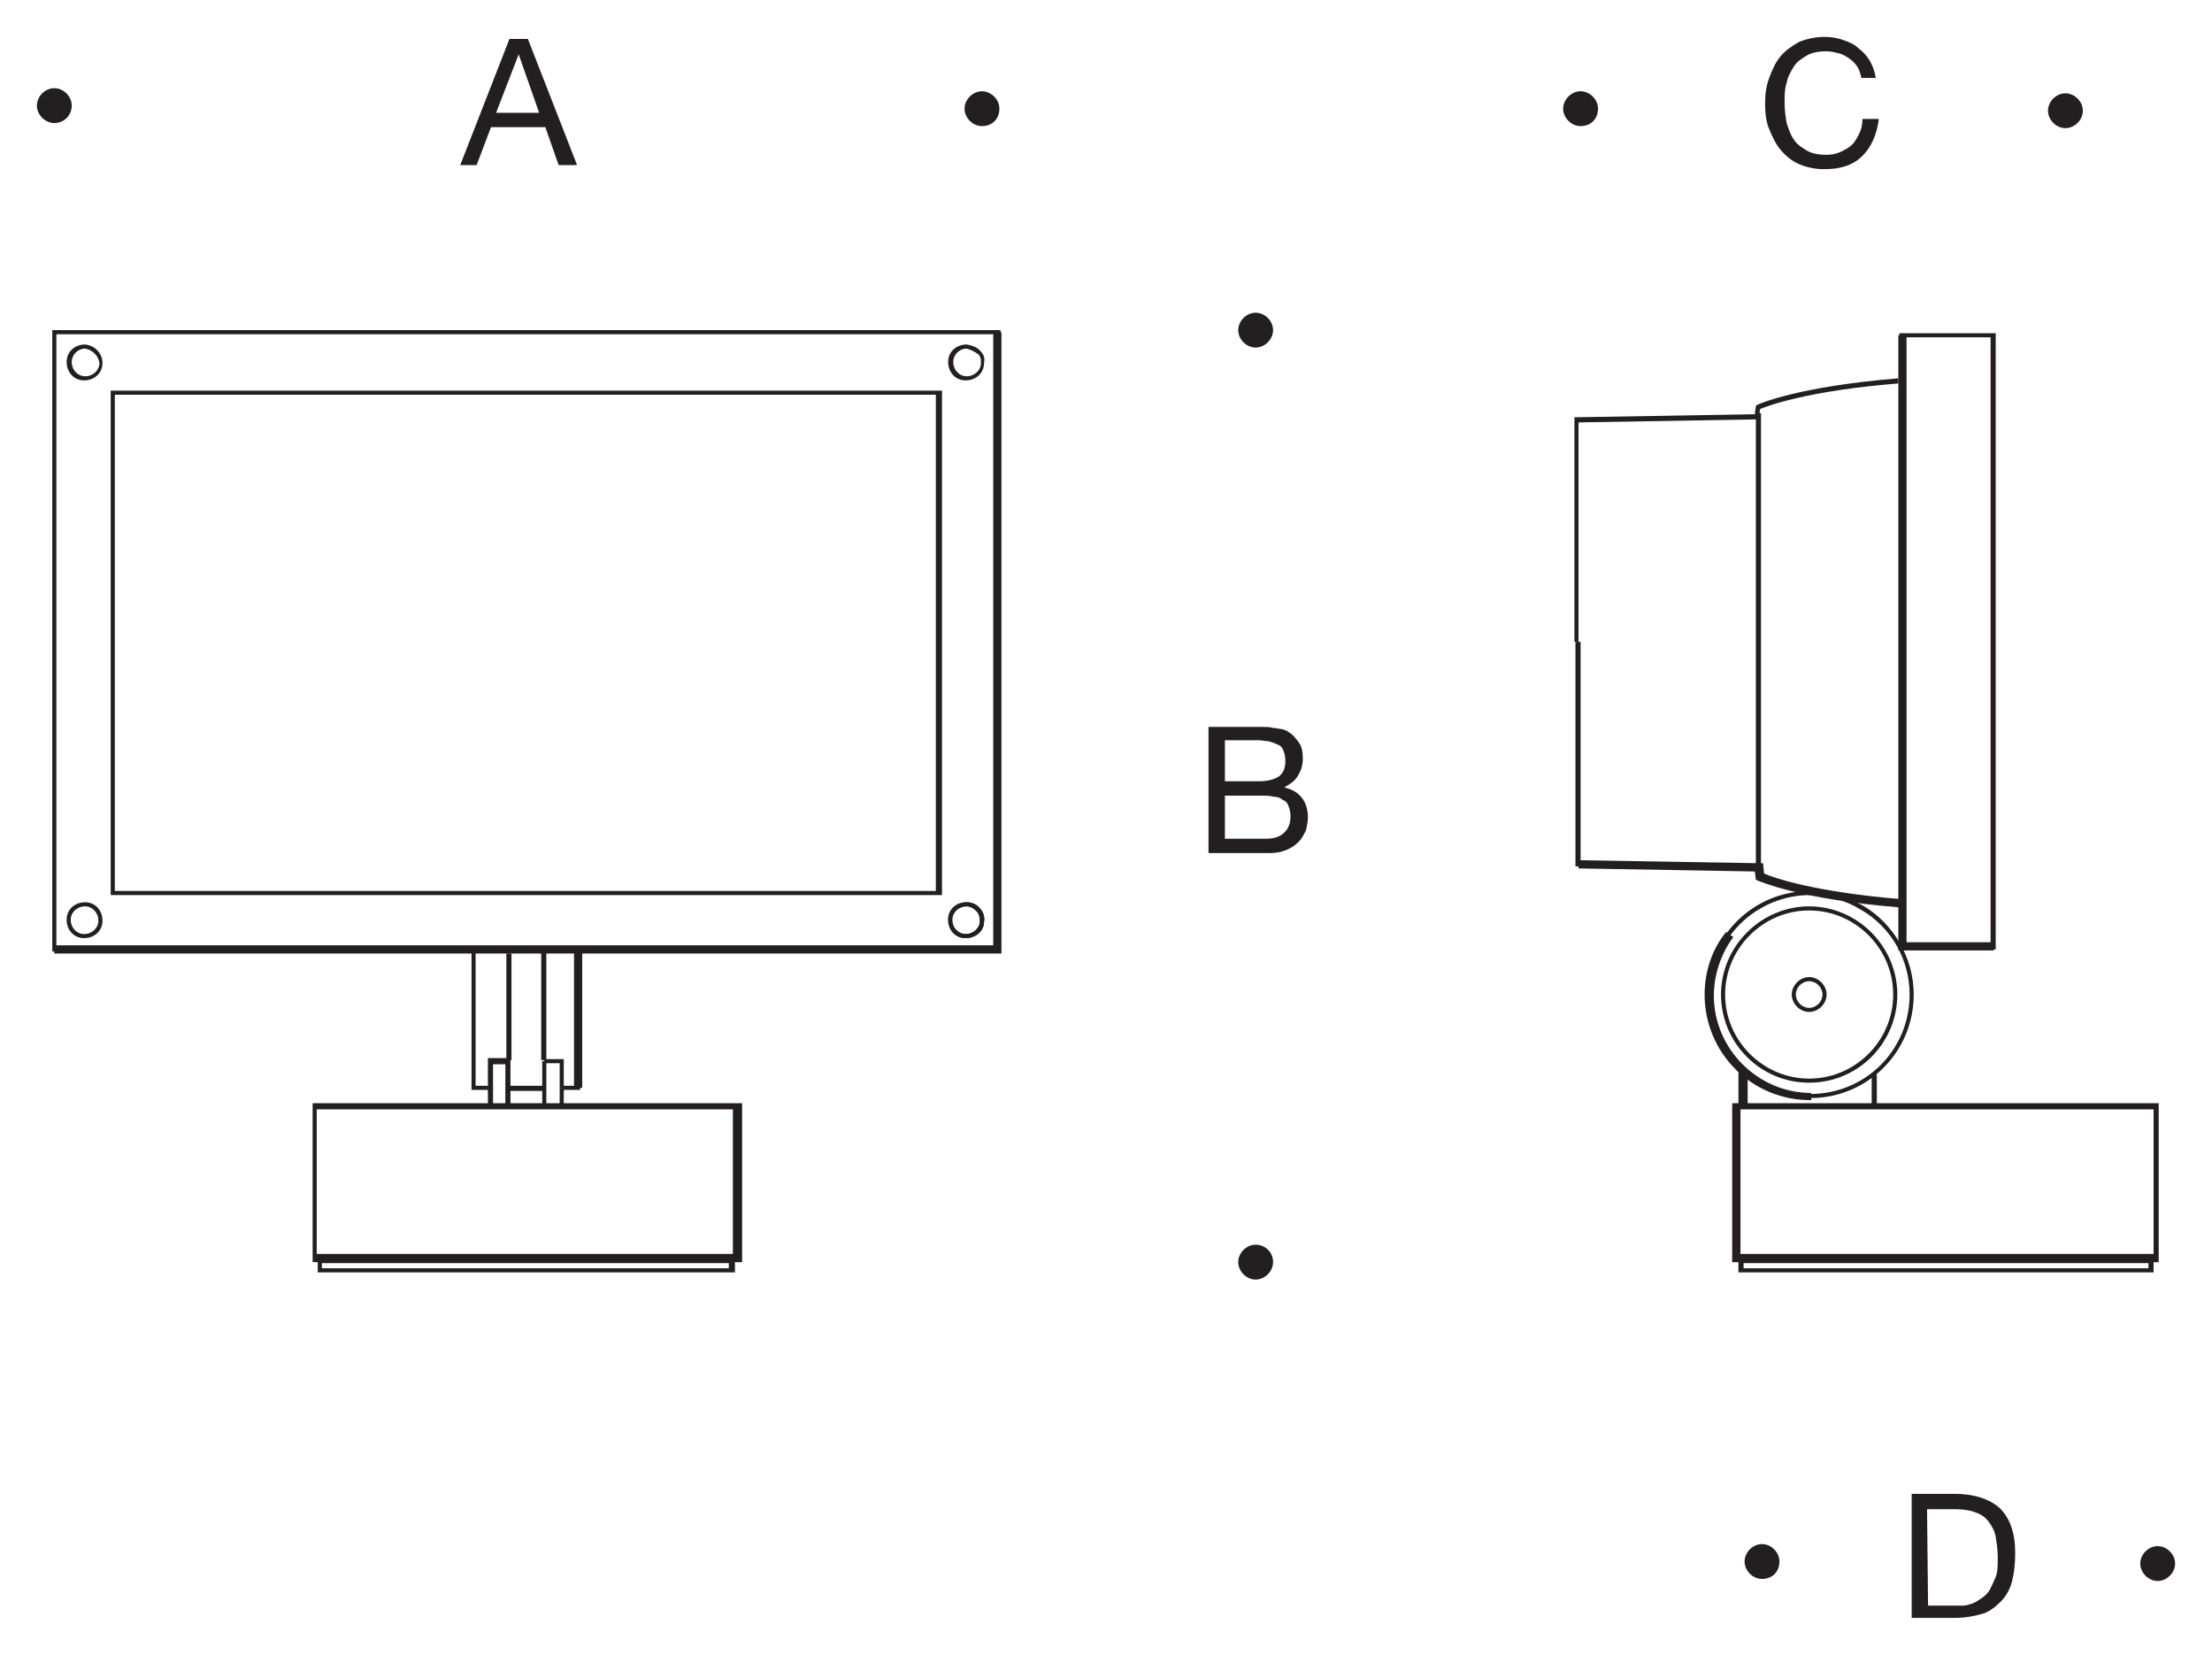 <?xml version="1.0" encoding="utf-8"?>
<!-- Generator: Adobe Illustrator 26.3.1, SVG Export Plug-In . SVG Version: 6.00 Build 0)  -->
<svg version="1.1" id="Layer_1" xmlns="http://www.w3.org/2000/svg" xmlns:xlink="http://www.w3.org/1999/xlink" x="0px" y="0px"
	 viewBox="0 0 215.8 161.4" style="enable-background:new 0 0 215.8 161.4;" xml:space="preserve">
<style type="text/css">
	.st0{fill:#231F20;}
	.st1{fill:none;stroke:#231F20;stroke-width:0.478;stroke-miterlimit:3.864;}
	.st2{fill:none;stroke:#231F20;stroke-width:0.813;stroke-miterlimit:3.864;}
</style>
<g id="Hintergrund">
</g>
<g>
	<g>
		<g>
			<path class="st0" d="M117.9,70.9h4.5c0.3,0,0.6,0,0.9,0s0.6,0,0.9,0.1c0.3,0,0.6,0.1,0.8,0.1c0.3,0.1,0.5,0.1,0.7,0.3
				c0.4,0.2,0.7,0.6,1,1s0.4,0.9,0.4,1.6s-0.2,1.2-0.5,1.7s-0.8,0.8-1.3,1.1l0,0c0.8,0.2,1.3,0.5,1.7,1s0.6,1.2,0.6,1.9
				c0,0.4-0.1,0.9-0.2,1.3c-0.2,0.4-0.4,0.8-0.7,1.1s-0.7,0.6-1.2,0.8s-1,0.3-1.6,0.3h-6C117.9,83.2,117.9,70.9,117.9,70.9z
				 M119.5,76.2h3.3c0.9,0,1.6-0.2,2-0.5s0.6-0.8,0.6-1.5c0-0.4-0.1-0.8-0.2-1c-0.1-0.3-0.3-0.5-0.6-0.6c-0.2-0.1-0.5-0.2-0.8-0.3
				c-0.3,0-0.7-0.1-1-0.1h-3.3V76.2z M119.5,81.8h4.1c0.7,0,1.3-0.2,1.7-0.6s0.6-0.9,0.6-1.6c0-0.4-0.1-0.7-0.2-1s-0.3-0.5-0.6-0.6
				c-0.2-0.2-0.5-0.3-0.9-0.3c-0.3-0.1-0.7-0.1-1-0.1h-3.7V81.8L119.5,81.8z"/>
		</g>
	</g>
	<g>
		<g>
			<g>
				<path class="st0" d="M49.7,3.8h1.8l4.8,12.3h-1.8l-1.3-3.7h-5.3l-1.4,3.7h-1.6L49.7,3.8z M48.4,11h4.2l-2-5.7l0,0L48.4,11z"/>
			</g>
		</g>
	</g>
	<g>
		<g>
			<g>
				<path class="st0" d="M181.6,7.6c-0.1-0.4-0.2-0.8-0.4-1.1c-0.2-0.3-0.5-0.6-0.8-0.8c-0.3-0.2-0.6-0.4-1-0.5S178.6,5,178.2,5
					c-0.7,0-1.4,0.1-1.9,0.4s-1,0.6-1.3,1.1s-0.6,1-0.7,1.6c-0.2,0.6-0.2,1.2-0.2,1.9s0.1,1.4,0.2,2c0.2,0.6,0.4,1.2,0.7,1.6
					c0.3,0.5,0.8,0.8,1.3,1.1s1.2,0.4,1.9,0.4c0.5,0,1-0.1,1.4-0.3s0.8-0.4,1.1-0.7s0.5-0.7,0.7-1.1s0.3-0.9,0.3-1.4h1.6
					c-0.2,1.5-0.7,2.7-1.6,3.6c-0.9,0.9-2.1,1.3-3.7,1.3c-1,0-1.8-0.2-2.5-0.5c-0.7-0.3-1.3-0.8-1.8-1.4s-0.8-1.3-1.1-2
					s-0.4-1.6-0.4-2.5s0.1-1.7,0.4-2.5c0.3-0.8,0.6-1.5,1.1-2.1s1.1-1,1.8-1.4c0.7-0.3,1.6-0.5,2.5-0.5c0.6,0,1.3,0.1,1.8,0.3
					c0.6,0.2,1.1,0.4,1.5,0.8c0.4,0.3,0.8,0.7,1.1,1.2s0.5,1.1,0.6,1.7C183,7.6,181.6,7.6,181.6,7.6z"/>
			</g>
		</g>
	</g>
	<g>
		<path class="st0" d="M95.8,12.3c-0.9,0-1.7-0.8-1.7-1.7s0.8-1.7,1.7-1.7s1.7,0.8,1.7,1.7C97.5,11.6,96.8,12.3,95.8,12.3L95.8,12.3
			z"/>
	</g>
	<g>
		<path class="st0" d="M5.3,12c-0.9,0-1.7-0.8-1.7-1.7s0.8-1.7,1.7-1.7S7,9.4,7,10.3C7,11.2,6.3,12,5.3,12L5.3,12z"/>
	</g>
	<g>
		<path class="st0" d="M201.5,12.5c-0.9,0-1.7-0.8-1.7-1.7s0.8-1.7,1.7-1.7s1.7,0.8,1.7,1.7S202.4,12.5,201.5,12.5L201.5,12.5z"/>
	</g>
	<g>
		<path class="st0" d="M154.2,12.3c-0.9,0-1.7-0.8-1.7-1.7s0.8-1.7,1.7-1.7s1.7,0.8,1.7,1.7C155.9,11.6,155.2,12.3,154.2,12.3
			L154.2,12.3z"/>
	</g>
	<g>
		<g>
			<g>
				<path class="st0" d="M186.5,145.7h4.2c1.9,0,3.4,0.5,4.4,1.4c1,1,1.5,2.4,1.5,4.4c0,1-0.1,1.9-0.3,2.7s-0.6,1.5-1.1,2
					s-1.1,1-1.8,1.2s-1.6,0.4-2.7,0.4h-4.2L186.5,145.7L186.5,145.7z M188.1,156.6h2.7c0.2,0,0.4,0,0.7,0s0.6-0.1,0.9-0.2
					c0.3-0.1,0.6-0.3,0.9-0.5s0.6-0.5,0.8-0.8c0.2-0.4,0.4-0.8,0.6-1.3s0.2-1.2,0.2-1.9s-0.1-1.4-0.2-2s-0.4-1.1-0.7-1.5
					s-0.7-0.7-1.3-0.9c-0.5-0.2-1.2-0.3-1.9-0.3H188L188.1,156.6L188.1,156.6z"/>
			</g>
		</g>
	</g>
	<g>
		<path class="st0" d="M210.5,154.2c-0.9,0-1.7-0.8-1.7-1.7s0.8-1.7,1.7-1.7s1.7,0.8,1.7,1.7S211.4,154.2,210.5,154.2L210.5,154.2z"
			/>
	</g>
	<g>
		<path class="st0" d="M171.9,154c-0.9,0-1.7-0.8-1.7-1.7s0.8-1.7,1.7-1.7s1.7,0.8,1.7,1.7C173.6,153.3,172.9,154,171.9,154
			L171.9,154z"/>
	</g>
	<g>
		<path class="st0" d="M124.2,32.2c0,0.9-0.8,1.7-1.7,1.7s-1.7-0.8-1.7-1.7c0-0.9,0.8-1.7,1.7-1.7C123.4,30.5,124.2,31.3,124.2,32.2
			L124.2,32.2z"/>
	</g>
	<g>
		<path class="st0" d="M124.2,123.1c0,0.9-0.8,1.7-1.7,1.7s-1.7-0.8-1.7-1.7s0.8-1.7,1.7-1.7S124.2,122.1,124.2,123.1L124.2,123.1z"
			/>
	</g>
	<g>
		<rect x="56" y="92.7" class="st0" width="0.8" height="13.4"/>
	</g>
	<g>
		<rect x="49.4" y="93" class="st0" width="0.5" height="10.4"/>
	</g>
	<g>
		<path class="st1" d="M49.6,103.4"/>
	</g>
	<g>
		<path class="st1" d="M47.9,106.4"/>
	</g>
	<g>
		<rect x="47.6" y="105.9" class="st0" width="0.2" height="0.5"/>
	</g>
	<g>
		<polygon class="st0" points="47.6,106.3 46,106.3 46,92.9 46.4,92.9 46.4,105.9 47.6,105.9 		"/>
	</g>
	<g>
		<polygon class="st0" points="56.6,106.3 54.9,106.3 54.9,105.9 56.2,105.9 56.2,93 56.6,93 		"/>
	</g>
	<g>
		<rect x="52.8" y="92.9" class="st0" width="0.5" height="10.5"/>
	</g>
	<g>
		<rect x="49.7" y="105.9" class="st0" width="3.3" height="0.5"/>
	</g>
	<g>
		<path class="st0" d="M210.6,123.1h-41.6v-15.5h41.6V123.1z M169.5,122.7h40.6v-14.5h-40.6V122.7z"/>
	</g>
	<g>
		<path class="st0" d="M210.1,124.1h-40.5v-1.5h40.5V124.1z M170.1,123.7h39.5v-0.5h-39.5V123.7z"/>
	</g>
	<g>
		<rect x="182.6" y="104.8" class="st0" width="0.5" height="3"/>
	</g>
	<g>
		<polygon class="st0" points="210.5,123.1 169,123.1 169,107.9 169.8,107.9 169.8,122.3 210.5,122.3 		"/>
	</g>
	<g>
		<path class="st0" d="M72.3,123.1H30.5v-15.5h41.9V123.1z M30.9,122.7h40.9v-14.5H30.9V122.7z"/>
	</g>
	<g>
		<path class="st0" d="M71.6,124.1H31v-1.5h40.7V124.1z M31.4,123.7h39.7v-0.5H31.4V123.7z"/>
	</g>
	<g>
		<polygon class="st0" points="72.3,123.1 30.9,123.1 30.9,122.3 71.5,122.3 71.5,107.9 72.3,107.9 		"/>
	</g>
	<g>
		<path class="st0" d="M194.7,92.6h-9.4V32.5h9.4V92.6z M185.8,92.2h8.4V32.9h-8.4V92.2z"/>
	</g>
	<g>
		<path class="st2" d="M198,93"/>
	</g>
	<g>
		<path class="st2" d="M179.6,85.5"/>
	</g>
	<g>
		<path class="st2" d="M182.1,88.3"/>
	</g>
	<g>
		<path class="st2" d="M155.1,88.3"/>
	</g>
	<g>
		<g>
			<path class="st0" d="M176.6,107.1c-5.6,0-10.1-4.5-10.1-10.1s4.5-10.1,10.1-10.1c1.8,0,3.5,0.5,5.1,1.4c3.1,1.8,5,5.2,5,8.7
				C186.7,102.6,182.2,107.1,176.6,107.1z M176.6,87.3c-5.3,0-9.7,4.3-9.7,9.7s4.3,9.7,9.7,9.7s9.7-4.3,9.7-9.7
				c0-3.4-1.8-6.6-4.8-8.3l0,0C180,87.8,178.3,87.3,176.6,87.3z"/>
		</g>
		<g>
			<path class="st0" d="M176.5,105.6c-4.8,0-8.6-3.9-8.6-8.6s3.9-8.6,8.6-8.6s8.6,3.9,8.6,8.6S181.3,105.6,176.5,105.6z M176.5,88.8
				c-4.5,0-8.2,3.7-8.2,8.2s3.7,8.2,8.2,8.2s8.2-3.7,8.2-8.2S181,88.8,176.5,88.8z"/>
		</g>
		<g>
			<path class="st0" d="M176.5,98.7c-0.9,0-1.7-0.8-1.7-1.7s0.8-1.7,1.7-1.7s1.7,0.8,1.7,1.7S177.4,98.7,176.5,98.7z M176.5,95.7
				c-0.7,0-1.3,0.6-1.3,1.3s0.6,1.3,1.3,1.3s1.3-0.6,1.3-1.3S177.2,95.7,176.5,95.7z"/>
		</g>
		<g>
			<path class="st0" d="M176.6,107.3c-5.7,0-10.3-4.6-10.3-10.3c0-2.2,0.7-4.4,2.1-6.1l0.7,0.5c-1.2,1.6-1.9,3.7-1.9,5.7
				c0,5.2,4.3,9.5,9.5,9.5V107.3z"/>
		</g>
	</g>
	<g>
		<rect x="169.6" y="104.4" class="st0" width="0.5" height="3.5"/>
	</g>
	<g>
		<rect x="170" y="104.6" class="st0" width="0.5" height="3.5"/>
	</g>
	<g>
		<polygon class="st0" points="194.5,92.7 185.2,92.7 185.2,32.7 186,32.7 186,91.9 194.5,91.9 		"/>
	</g>
	<g>
		<path class="st0" d="M154.1,62.6h-0.5V40.7l17.6-0.3l0.1-0.8l0.1-0.1c0.2-0.1,4-1.8,13.8-2.6l0,0.5c-8.8,0.7-12.8,2.2-13.5,2.5
			l-0.1,1l-17.6,0.3V62.6z"/>
	</g>
	<g>
		<path class="st0" d="M185.3,88.3c-9.8-0.8-13.6-2.5-13.8-2.6l-0.1-0.1l-0.1-0.8l-17.6-0.3V62.6h0.5v21.5l17.6,0.3l0.1,1
			c0.7,0.3,4.7,1.8,13.5,2.5L185.3,88.3z"/>
	</g>
	<g>
		<path class="st0" d="M185.3,88.5c-9.9-0.8-13.7-2.6-13.8-2.6l-0.2-0.1l-0.1-0.8l-17.2-0.3l0-0.8l18,0.3l0.1,1
			c0.9,0.4,4.9,1.8,13.4,2.5L185.3,88.5z"/>
	</g>
	<g>
		<path class="st1" d="M170.5,88.4"/>
	</g>
	<g>
		<path class="st1" d="M182.4,88.4"/>
	</g>
	<g>
		<rect x="171.3" y="40.3" class="st0" width="0.5" height="44.6"/>
	</g>
	<g>
		<polygon class="st0" points="55,108.1 52.9,108.1 52.9,103.5 53.3,103.5 53.3,107.7 54.6,107.7 54.6,106.1 55,106.1 		"/>
	</g>
	<g>
		<polygon class="st0" points="55,106.1 54.6,106.1 54.6,103.7 53.1,103.7 53.1,103.3 55,103.3 		"/>
	</g>
	<g>
		<path class="st0" d="M49.8,108.1h-2.2v-4.9h2.2V108.1z M48.1,107.7h1.2v-3.9h-1.2V107.7z"/>
	</g>
	<g>
		<path class="st0" d="M97.5,92.8H5.1V32.2h92.5V92.8z M5.5,92.4h91.5V32.6H5.5V92.4z"/>
	</g>
	<g>
		<path class="st0" d="M91.8,87.3H10.8V38.1h81.1V87.3z M11.2,86.9h80.1V38.5H11.2V86.9z"/>
	</g>
	<g>
		<path class="st0" d="M94.2,91.5c-1,0-1.7-0.8-1.7-1.8c0-1,0.8-1.7,1.8-1.7c0.5,0,1,0.2,1.3,0.6c0.3,0.3,0.5,0.8,0.4,1.3
			C96,90.8,95.2,91.5,94.2,91.5z M94.3,88.4c-0.8,0-1.4,0.6-1.4,1.3c0,0.8,0.6,1.4,1.3,1.4c0.8,0,1.4-0.6,1.4-1.3l0,0
			c0-0.3-0.1-0.7-0.3-0.9C95,88.6,94.7,88.4,94.3,88.4z"/>
	</g>
	<g>
		<path class="st0" d="M94.2,91.5c-1,0-1.7-0.8-1.7-1.8c0-1,0.8-1.7,1.8-1.7c0.5,0,1,0.2,1.3,0.6c0.3,0.3,0.5,0.8,0.4,1.3
			C96,90.8,95.2,91.5,94.2,91.5z M94.3,88.4c-0.8,0-1.4,0.6-1.4,1.3c0,0.8,0.6,1.4,1.3,1.4c0.8,0,1.4-0.6,1.4-1.3l0,0
			c0-0.3-0.1-0.7-0.3-0.9C95,88.6,94.7,88.4,94.3,88.4z"/>
	</g>
	<g>
		<path class="st0" d="M94.2,37.1c-1,0-1.7-0.8-1.7-1.8c0-1,0.8-1.7,1.8-1.7c0.6,0.1,1.1,0.3,1.4,0.7c0.3,0.3,0.4,0.7,0.3,1.1
			C96,36.4,95.2,37.1,94.2,37.1z M94.3,34c-0.7,0-1.3,0.6-1.3,1.3c0,0.8,0.6,1.4,1.3,1.4c0.8,0,1.4-0.6,1.4-1.3l0,0
			c0-0.3,0-0.5-0.2-0.8C95.1,34.3,94.7,34.1,94.3,34z"/>
	</g>
	<g>
		<path class="st0" d="M8.2,91.5c-1,0-1.7-0.8-1.7-1.8c0-1,0.8-1.7,1.8-1.7c1,0,1.7,0.8,1.7,1.8C10,90.8,9.2,91.5,8.2,91.5z
			 M8.3,88.4c-0.8,0-1.4,0.6-1.4,1.3c0,0.8,0.6,1.4,1.3,1.4c0.8,0,1.4-0.6,1.4-1.3C9.6,89,9,88.4,8.3,88.4z"/>
	</g>
	<g>
		<path class="st0" d="M8.2,37.1c-1,0-1.7-0.8-1.7-1.8c0-1,0.8-1.7,1.8-1.7c1,0.1,1.7,0.9,1.7,1.8C10,36.4,9.2,37.1,8.2,37.1z
			 M8.3,34c-0.7,0-1.3,0.6-1.3,1.3c0,0.8,0.6,1.4,1.3,1.4c0.8,0,1.4-0.6,1.4-1.3C9.6,34.7,9,34.1,8.3,34z"/>
	</g>
	<g>
		<polygon class="st0" points="97.7,93 5.3,93 5.3,92.2 96.9,92.2 96.9,32.4 97.7,32.4 		"/>
	</g>
</g>
</svg>
